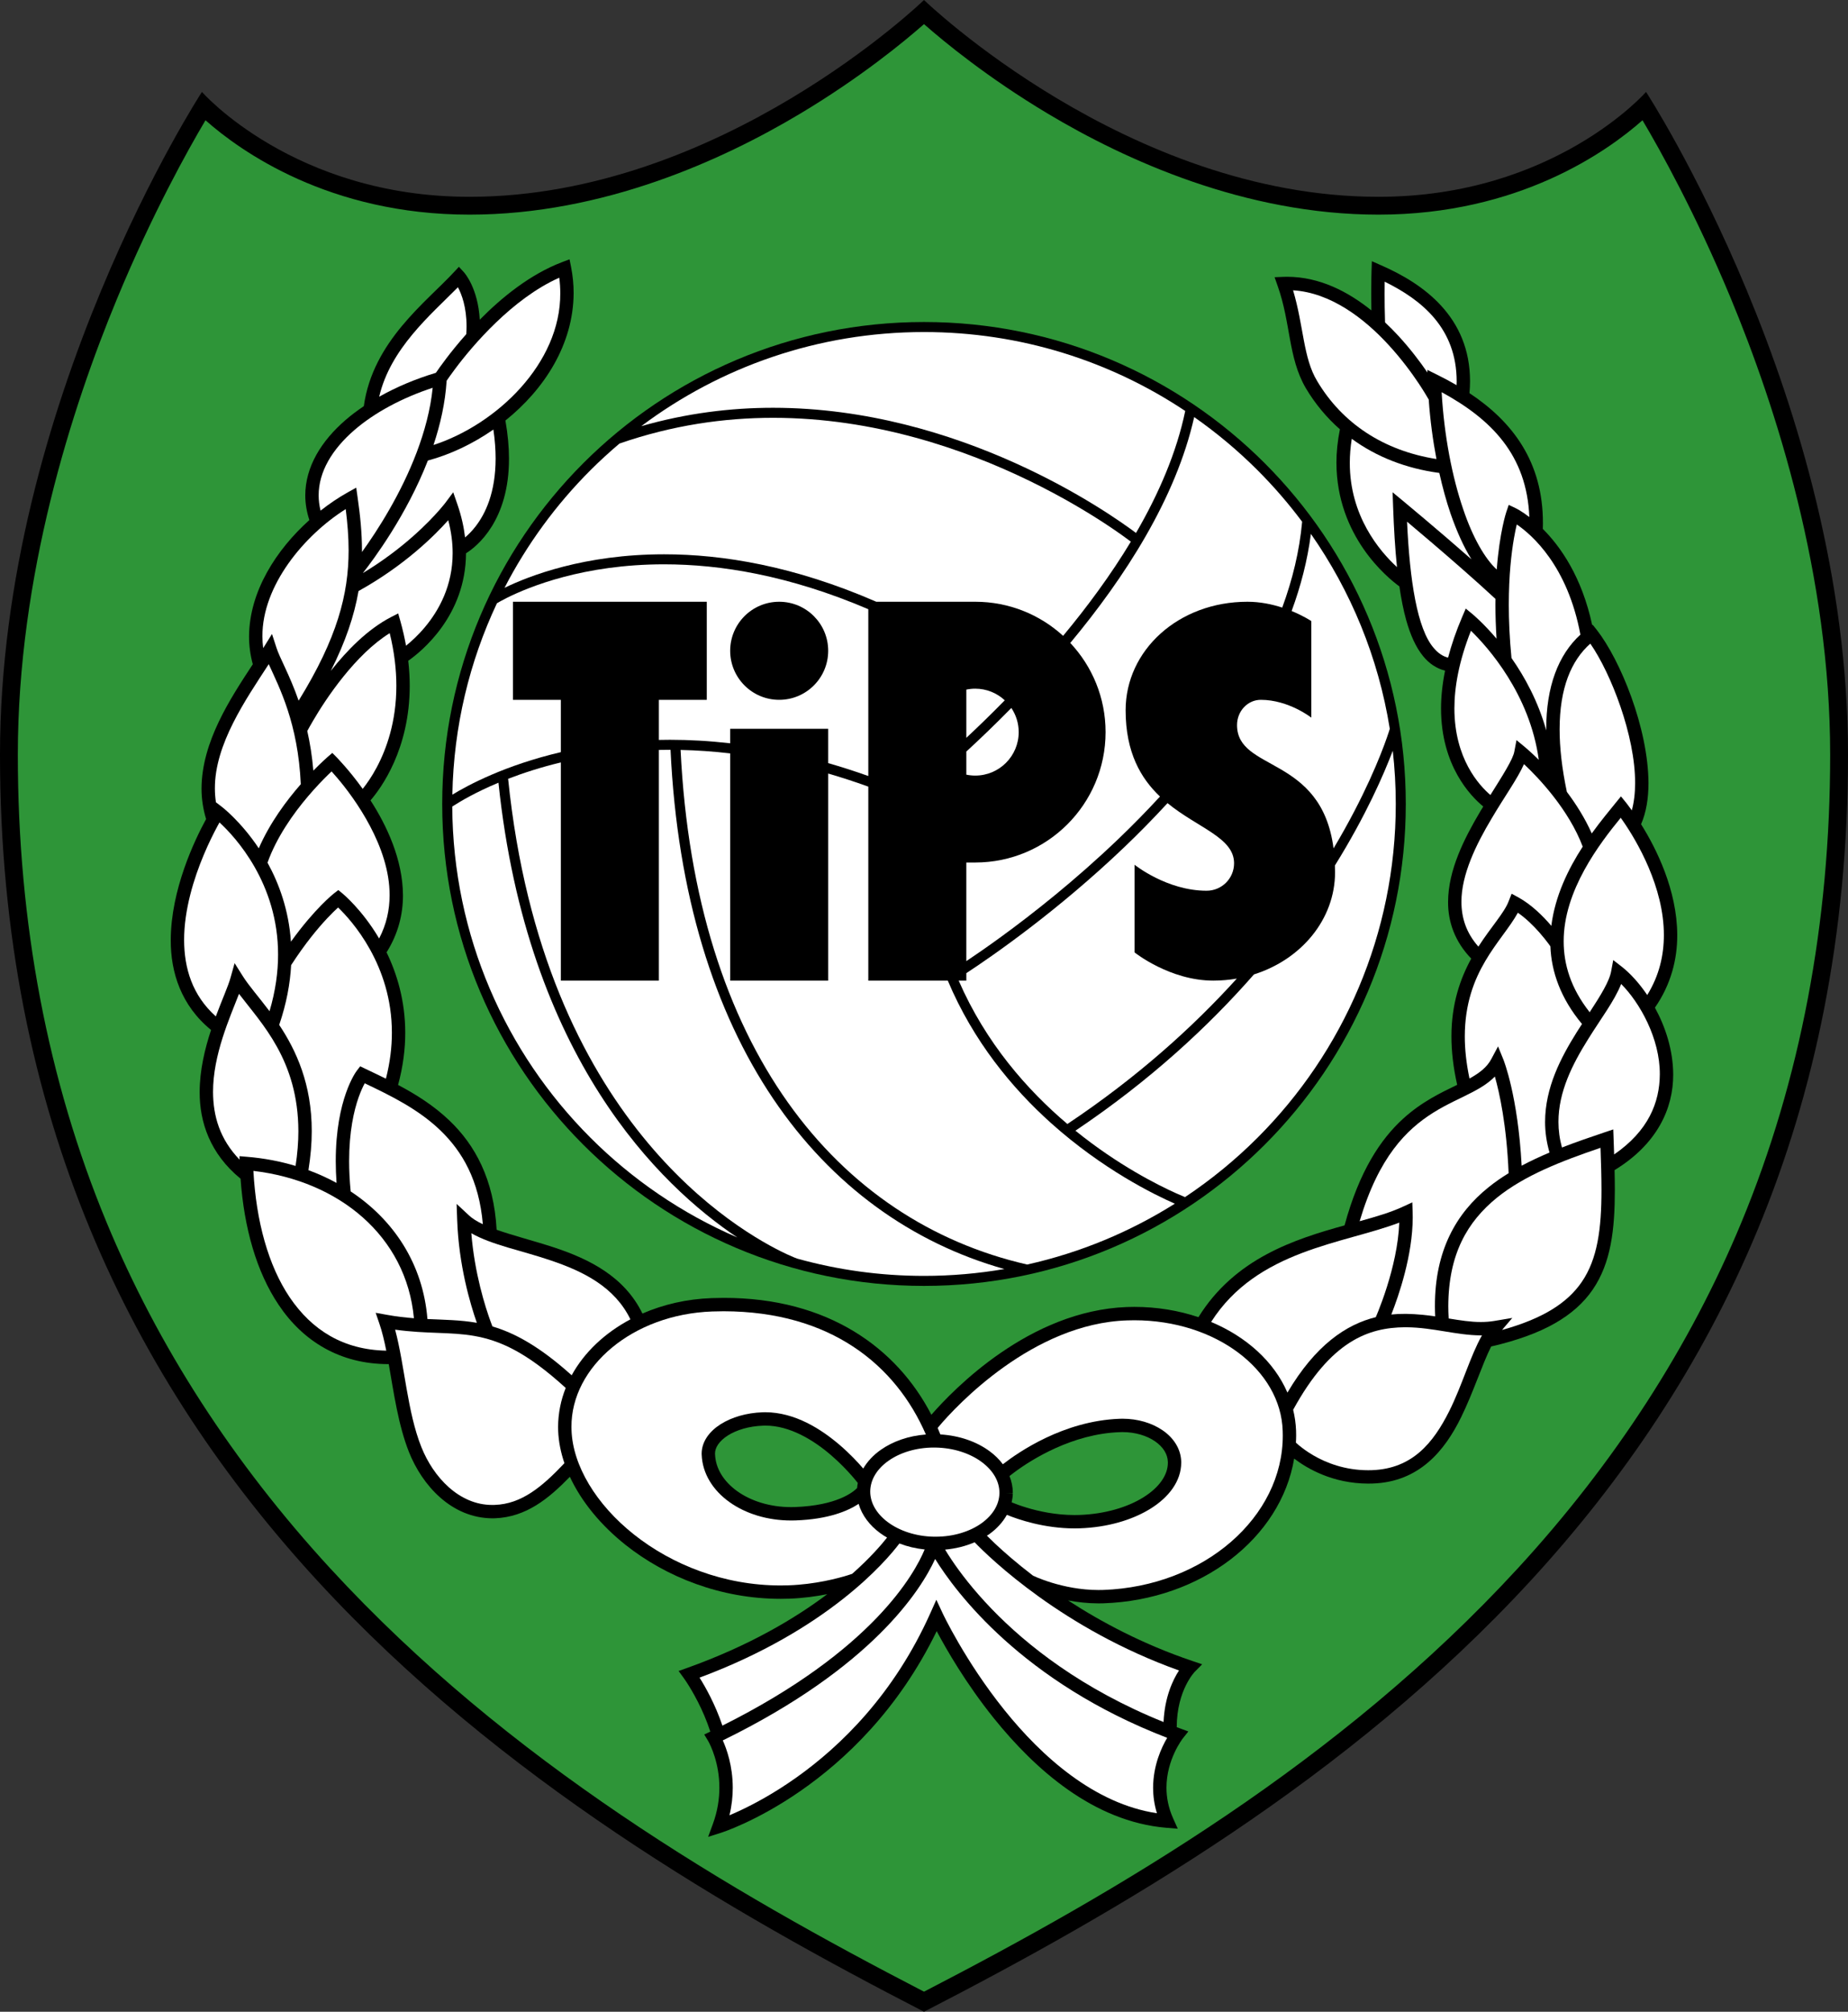 <?xml version="1.0" encoding="UTF-8"?>
<svg xmlns="http://www.w3.org/2000/svg" xmlns:xlink="http://www.w3.org/1999/xlink" width="526.02pt" height="572.45pt" viewBox="0 0 526.02 572.45" version="1.1">
<rect x="0" y="0" width="526.02" height="572.45" fill="#333333" stroke="none"/>
<defs>
<clipPath id="clip1">
  <path d="M 0 0 L 526.02 0 L 526.02 572.449 L 0 572.449 Z M 0 0 "/>
</clipPath>
</defs>
<g id="surface1">
<g clip-path="url(#clip1)" clip-rule="nonzero">
<path style=" stroke:none;fill-rule:nonzero;fill:rgb(0%,0%,0%);fill-opacity:1;" d="M 263.012 0 C 263.012 0 320.875 56.004 392.383 56.004 C 442.422 56.004 468.535 26.16 468.535 26.16 C 468.535 26.16 526.02 114.293 526.02 214.777 C 526.02 421.098 372.934 515.797 263.012 572.449 C 153.086 515.797 0 421.098 0 214.777 C 0 114.293 57.48 26.16 57.48 26.16 C 57.48 26.16 83.598 56.004 133.637 56.004 C 205.145 56.004 263.012 0 263.012 0 "/>
</g>
<path style=" stroke:none;fill-rule:nonzero;fill:rgb(17.999%,58.4%,21.999%);fill-opacity:1;" d="M 263.012 6.863 C 257.289 11.895 244.914 22.086 227.742 32.355 C 205.84 45.457 171.734 61.078 133.637 61.078 C 93.715 61.078 68.465 43.051 58.492 34.219 C 53.473 42.68 43.355 60.797 33.336 84.949 C 20.441 116.035 5.074 163.793 5.074 214.777 C 5.074 262.609 13.566 307.363 30.324 347.797 C 44.969 383.133 66.398 416.277 94.016 446.305 C 144.688 501.395 207.684 538.113 263.012 566.738 C 318.336 538.113 381.332 501.395 432.004 446.305 C 459.621 416.277 481.051 383.133 495.695 347.797 C 512.449 307.363 520.945 262.609 520.945 214.777 C 520.945 163.707 505.527 115.867 492.594 84.73 C 482.586 60.648 472.527 42.645 467.527 34.219 C 457.555 43.051 432.301 61.078 392.383 61.078 C 354.285 61.078 320.18 45.457 298.277 32.355 C 281.105 22.086 268.727 11.895 263.012 6.863 "/>
<path style=" stroke:none;fill-rule:nonzero;fill:rgb(0%,0%,0%);fill-opacity:1;" d="M 263.012 91.629 C 187.266 91.629 125.871 153.027 125.871 228.77 C 125.871 304.512 187.266 365.91 263.012 365.91 C 338.75 365.91 400.148 304.512 400.148 228.77 C 400.148 153.027 338.75 91.629 263.012 91.629 "/>
<path style=" stroke:none;fill-rule:nonzero;fill:rgb(100%,100%,100%);fill-opacity:1;" d="M 146.004 171.23 L 146.004 199.137 L 159.641 199.137 L 159.641 214.027 C 143.742 217.754 133.145 223.445 128.758 226.125 C 129.133 206.672 133.645 188.238 141.449 171.656 C 141.902 171.387 142.824 170.855 144.246 170.141 C 150.566 166.98 166.172 160.574 189.031 160.578 C 205.051 160.582 224.652 163.723 247.156 173.355 L 247.156 220.816 C 243.27 219.434 239.469 218.215 235.738 217.145 L 235.738 207.379 L 207.836 207.379 L 207.836 211.504 C 201.84 210.82 196.121 210.508 190.715 210.508 C 189.645 210.508 188.59 210.527 187.543 210.547 L 187.543 199.137 L 201.18 199.137 L 201.18 171.23 "/>
<path style=" stroke:none;fill-rule:nonzero;fill:rgb(100%,100%,100%);fill-opacity:1;" d="M 289.965 208.328 C 289.965 215.16 284.426 220.695 277.598 220.695 C 276.727 220.695 275.879 220.605 275.062 220.434 L 275.062 213.852 C 278.938 210.289 283.293 206.121 287.871 201.453 C 289.191 203.418 289.965 205.785 289.965 208.328 "/>
<path style=" stroke:none;fill-rule:nonzero;fill:rgb(100%,100%,100%);fill-opacity:1;" d="M 275.062 209.953 L 275.062 196.227 C 275.879 196.055 276.727 195.965 277.594 195.965 C 280.848 195.965 283.793 197.227 285.996 199.273 C 282.137 203.219 278.453 206.785 275.062 209.953 "/>
<path style=" stroke:none;fill-rule:nonzero;fill:rgb(100%,100%,100%);fill-opacity:1;" d="M 207.84 214.379 L 207.84 279.039 L 235.742 279.039 L 235.742 220.113 C 239.469 221.203 243.27 222.43 247.156 223.84 L 247.156 279.039 L 269.785 279.039 C 277.07 296.344 288.137 309.688 299.18 319.586 C 313.926 332.809 328.629 339.98 334.41 342.512 C 321.68 350.523 307.508 356.453 292.371 359.828 C 238.227 347.43 197.848 298.137 193.723 213.398 C 198.223 213.492 202.934 213.809 207.84 214.379 "/>
<path style=" stroke:none;fill-rule:nonzero;fill:rgb(100%,100%,100%);fill-opacity:1;" d="M 272.883 279.039 L 275.062 279.039 L 275.062 276.914 C 282.535 272.012 301.102 259.176 320.168 240.93 C 324.23 237.039 328.316 232.895 332.324 228.535 C 341.016 235.645 351.27 238.332 351.27 245.641 C 351.27 249.965 347.77 253.461 343.449 253.461 C 332.113 253.461 322.941 246.062 322.941 246.062 L 322.941 271.008 C 322.941 271.008 332.961 279.039 345.348 279.039 C 347.645 279.039 349.883 278.836 352.051 278.461 C 339.527 292.285 323.684 306.586 303.82 319.84 C 292.375 310.141 280.59 296.758 272.883 279.039 "/>
<path style=" stroke:none;fill-rule:nonzero;fill:rgb(100%,100%,100%);fill-opacity:1;" d="M 352.113 206.324 C 352.113 202.352 355.137 199.137 358.879 199.137 C 366.824 199.137 373.254 204.207 373.254 204.207 L 373.254 176.727 C 373.254 176.727 371.098 175.277 367.652 173.867 C 370.27 166.758 372.168 159.426 373.137 151.922 C 384.484 168.152 392.332 187 395.594 207.387 C 395.469 207.797 395.211 208.629 394.77 209.883 C 393 214.961 388.445 226.574 379.586 241.41 C 376.125 214.82 352.113 219.66 352.113 206.324 "/>
<path style=" stroke:none;fill-rule:nonzero;fill:rgb(100%,100%,100%);fill-opacity:1;" d="M 370.645 148.465 C 369.887 156.801 367.895 164.969 364.977 172.891 C 362.125 171.961 358.73 171.23 355.074 171.23 C 335.441 171.23 320.402 185.035 320.402 202.094 C 320.402 214.152 324.75 221.508 330.18 226.66 C 326.234 230.949 322.207 235.031 318.195 238.871 C 305.98 250.559 293.949 260.023 284.977 266.559 C 280.965 269.48 277.586 271.805 275.059 273.492 L 275.059 245.43 L 277.594 245.43 C 298.086 245.43 314.695 228.82 314.695 208.328 C 314.695 198.512 310.875 189.59 304.648 182.953 C 320.078 164.422 334.715 141.859 339.914 118.68 C 346.367 123.195 352.406 128.258 357.965 133.812 C 362.531 138.383 366.773 143.277 370.645 148.465 "/>
<path style=" stroke:none;fill-rule:nonzero;fill:rgb(100%,100%,100%);fill-opacity:1;" d="M 337.367 116.941 C 334.918 128.734 329.84 140.484 323.355 151.656 C 315.555 145.816 273.301 116.066 220.055 116.035 C 208.012 116.035 195.402 117.574 182.531 121.266 C 204.957 104.445 232.816 94.484 263.012 94.484 C 290.516 94.484 316.082 102.758 337.367 116.941 "/>
<path style=" stroke:none;fill-rule:nonzero;fill:rgb(100%,100%,100%);fill-opacity:1;" d="M 168.055 133.812 C 170.703 131.164 173.469 128.637 176.328 126.215 C 191.359 120.996 206.074 118.891 220.055 118.891 C 248.945 118.891 274.68 127.887 293.176 136.898 C 302.426 141.402 309.867 145.91 314.984 149.285 C 318.355 151.508 320.676 153.211 321.891 154.129 C 316.16 163.629 309.473 172.672 302.605 180.934 C 296.012 174.906 287.234 171.23 277.598 171.23 L 249.426 171.23 C 226.098 161.066 205.699 157.723 189.031 157.727 C 166.336 157.727 150.574 163.879 143.602 167.277 C 150.004 154.871 158.277 143.594 168.055 133.812 "/>
<path style=" stroke:none;fill-rule:nonzero;fill:rgb(100%,100%,100%);fill-opacity:1;" d="M 128.73 229.516 C 128.852 229.438 128.988 229.348 129.148 229.246 C 130.988 228.059 135.316 225.465 141.883 222.719 C 150.074 301.047 187.844 337.371 209.883 352.129 C 194.16 345.348 179.988 335.66 168.055 323.723 C 143.914 299.582 128.938 266.309 128.73 229.516 "/>
<path style=" stroke:none;fill-rule:nonzero;fill:rgb(100%,100%,100%);fill-opacity:1;" d="M 226.895 358.137 C 226.672 358.059 225.652 357.672 223.934 356.875 C 210.277 350.48 154.574 318.996 144.633 221.613 C 148.879 219.973 153.891 218.332 159.641 216.953 L 159.641 279.039 L 187.543 279.039 L 187.543 213.395 C 188.59 213.371 189.645 213.359 190.715 213.359 C 190.762 213.359 190.812 213.363 190.863 213.363 C 194.73 295.973 233.234 346.27 285.883 361.109 C 278.449 362.383 270.809 363.059 263.012 363.059 C 250.496 363.059 238.387 361.34 226.895 358.137 "/>
<path style=" stroke:none;fill-rule:nonzero;fill:rgb(100%,100%,100%);fill-opacity:1;" d="M 357.965 323.723 C 351.668 330.02 344.746 335.688 337.309 340.641 C 336.781 340.426 335.957 340.082 334.852 339.586 C 329.52 337.195 318.18 331.508 306.113 321.742 C 327.344 307.484 343.988 292.047 356.93 277.273 C 370.387 273.035 380.016 261.617 380.016 248.176 C 380.016 247.52 379.988 246.906 379.969 246.281 C 388.871 231.965 393.945 220.215 396.441 213.629 C 397 218.598 397.297 223.648 397.297 228.77 C 397.297 265.855 382.27 299.422 357.965 323.723 "/>
<path style=" stroke:none;fill-rule:nonzero;fill:rgb(0%,0%,0%);fill-opacity:1;" d="M 221.789 199.137 C 229.496 199.137 235.738 192.887 235.738 185.184 C 235.738 177.477 229.496 171.23 221.789 171.23 C 214.082 171.23 207.84 177.477 207.84 185.184 C 207.84 192.887 214.082 199.137 221.789 199.137 "/>
<path style=" stroke:none;fill-rule:nonzero;fill:rgb(0%,0%,0%);fill-opacity:1;" d="M 325.457 426.074 C 320.938 428.898 314.477 430.836 307.25 431.086 C 306.781 431.098 306.316 431.109 305.863 431.109 C 300.52 431.109 295.645 430.047 292.129 428.973 C 290.371 428.438 288.949 427.906 287.98 427.508 C 287.973 427.504 287.965 427.504 287.957 427.496 C 288.141 426.68 288.273 425.844 288.285 424.98 L 286.387 424.945 L 288.285 424.91 L 288.285 424.758 C 288.285 423.094 287.941 421.504 287.344 420.008 C 287.723 419.711 288.188 419.348 288.758 418.93 C 293.648 415.289 305.285 407.969 318.801 407.523 C 319.031 407.512 319.258 407.504 319.5 407.504 C 323.176 407.504 326.477 408.543 328.777 410.137 C 331.094 411.742 332.348 413.777 332.418 415.93 C 332.422 416.008 332.426 416.113 332.426 416.199 C 332.441 419.668 330.012 423.234 325.457 426.074 M 243.969 423.434 C 242.836 424.578 238.273 428.395 226.266 428.836 C 225.902 428.848 225.531 428.852 225.168 428.852 C 219.141 428.855 213.707 427.098 209.836 424.316 C 205.949 421.52 203.668 417.824 203.531 413.766 C 203.523 413.695 203.523 413.648 203.523 413.629 C 203.508 411.949 204.684 410.062 207.16 408.48 C 209.605 406.918 213.188 405.809 217.207 405.676 C 217.43 405.664 217.637 405.66 217.832 405.66 C 224.777 405.633 231.562 409.77 236.559 414.078 C 239.055 416.223 241.102 418.383 242.512 419.992 C 243.25 420.836 243.801 421.512 244.164 421.977 C 244.07 422.453 244.008 422.941 243.969 423.434 M 477.418 266.094 C 477.371 253.188 471.402 241.375 467.121 234.539 C 468.617 231.09 469.223 227.098 469.227 222.848 C 469.16 207.188 461.23 187.84 454.508 179.238 L 453.359 177.793 L 453.211 177.906 C 450.27 164.133 444.164 155.512 439.152 150.504 C 439.168 149.98 439.184 149.453 439.184 148.941 C 439.227 131.332 430.445 119.941 418.277 111.875 C 418.371 110.73 418.434 109.605 418.434 108.516 C 418.445 90.102 405.074 80.691 393.062 75.461 L 390.488 74.324 L 390.395 77.137 C 390.395 77.156 390.309 79.695 390.309 83.598 C 390.309 85.012 390.324 86.613 390.355 88.328 C 383.711 82.98 375.625 78.785 366.418 78.758 C 366.074 78.762 365.727 78.766 365.379 78.777 L 362.801 78.879 L 363.656 81.312 C 367.441 91.879 366.617 101.73 371.672 110.414 C 374.328 114.891 377.605 118.82 381.398 122.16 C 380.727 125.504 380.402 128.68 380.406 131.676 C 380.461 152.633 394.922 164.375 398.324 166.863 C 398.84 170.379 399.473 173.629 400.281 176.516 C 401.465 180.691 402.988 184.172 405.125 186.77 C 406.766 188.781 408.883 190.227 411.328 190.836 C 410.547 194.719 410.18 198.309 410.18 201.586 C 410.18 217.934 418.656 226.598 422.199 229.492 C 421.914 229.961 421.633 230.43 421.344 230.902 C 416.773 238.609 412.211 247.594 412.184 256.645 C 412.156 262.266 414.074 267.914 418.781 272.777 C 415.676 278.449 413.133 285.59 413.141 294.914 C 413.141 299.055 413.637 303.633 414.777 308.691 C 410.266 310.891 404.734 313.453 399.359 318.355 C 392.969 324.176 386.902 333.281 382.719 348.684 C 368.496 352.633 351.535 358.043 341.129 374.805 C 335.504 372.918 329.324 371.875 322.863 371.879 C 322.16 371.879 321.441 371.887 320.719 371.918 C 292.992 372.996 271.473 395.297 265.109 402.578 C 255.289 383.574 235.684 369.27 205.977 369.316 C 204.867 369.316 203.746 369.34 202.613 369.379 C 195.504 369.625 188.797 371.191 182.867 373.773 C 177.703 363.16 167.586 358.258 157.887 355.02 C 151.961 353.078 146.074 351.602 141.359 349.934 C 140.586 335.535 135.152 325.758 127.98 318.902 C 123.484 314.59 118.355 311.395 113.312 308.723 C 114.734 303.453 115.352 298.484 115.352 293.875 C 115.336 284.781 113.004 277.109 110.031 270.992 C 113.348 265.719 114.707 260.156 114.703 254.762 C 114.641 244.547 110.082 234.918 105.461 227.75 C 108.453 224.289 116.617 213.203 116.625 195.141 C 116.625 192.879 116.488 190.504 116.203 188.027 C 119.941 185.395 132.555 175.254 132.648 157.438 C 135.875 155.418 144.918 148.059 144.879 130.469 C 144.879 127.223 144.555 123.621 143.863 119.664 C 154.914 110.801 163.203 98.043 163.281 83.414 C 163.281 80.98 163.047 78.5 162.551 75.992 L 162.113 73.789 L 160.016 74.582 C 150.879 78.066 142.777 84.668 136.559 90.98 C 136.066 81.996 132.238 77.656 132.02 77.434 L 130.629 75.922 L 129.227 77.422 C 121.41 85.895 106.109 97.098 103.559 115.574 C 101.727 116.809 99.992 118.109 98.395 119.484 C 91.492 125.441 86.902 132.801 86.895 140.98 C 86.895 143.281 87.289 145.633 88.059 147.984 C 78.734 156.352 70.965 168.199 70.891 181.113 C 70.891 183.723 71.238 186.367 71.957 189.016 C 65.57 198.754 57.422 211.055 57.363 224.379 C 57.363 227.246 57.781 230.156 58.668 233.066 C 55.414 239.035 48.641 253.121 48.602 267.496 C 48.57 276.652 51.52 286.102 60.078 293.078 C 58.32 298.406 56.84 304.508 56.832 310.73 C 56.801 319.285 59.758 328.266 68.473 335.406 C 69.477 349.387 72.992 361.906 79.328 371.316 C 86.25 381.656 96.797 388.164 110.527 388.164 L 110.656 388.164 C 112.078 396.246 113.34 405.414 116.406 413.176 C 120.156 422.594 128.434 431.98 140.172 432.043 C 140.43 432.039 140.664 432.035 140.898 432.027 C 149.711 431.699 156.121 426.504 162.211 420.227 C 165.492 427.297 171.023 434.016 178.109 439.645 C 189.535 448.699 205.09 454.945 222.191 454.953 C 223.004 454.949 223.816 454.938 224.637 454.91 C 228.684 454.766 232.402 454.234 235.473 453.629 C 226.281 460.547 213.254 468.305 195.559 474.629 L 193.164 475.484 L 194.66 477.543 C 194.664 477.543 194.965 477.957 195.5 478.781 C 196.98 481.059 200.105 486.312 202.184 492.73 L 200.457 493.559 L 201.547 495.355 C 201.547 495.355 201.57 495.398 201.652 495.547 C 202.23 496.594 204.773 501.676 204.766 508.695 C 204.766 511.805 204.277 515.301 202.906 519.043 L 201.57 522.676 L 205.262 521.512 C 205.488 521.434 244.785 509.039 266.625 464.145 C 269.297 469.195 274.883 478.969 282.93 488.977 C 294.504 503.336 311.207 518.371 332.031 520.102 L 335.238 520.363 L 333.926 517.43 C 332.539 514.332 332.031 511.398 332.027 508.699 C 332.027 504.664 333.184 501.141 334.355 498.637 C 334.938 497.387 335.52 496.395 335.953 495.723 C 336.168 495.387 336.344 495.133 336.461 494.969 C 336.582 494.801 336.625 494.746 336.625 494.746 L 338.25 492.691 L 335.793 491.781 C 335.504 491.68 335.23 491.562 334.945 491.457 C 334.965 486.109 336.277 482.156 337.57 479.539 C 338.227 478.223 338.871 477.246 339.34 476.609 C 339.574 476.297 339.766 476.066 339.891 475.918 C 340.016 475.773 340.051 475.746 340.051 475.742 L 342.184 473.578 L 339.305 472.605 C 325.266 467.855 313.406 461.516 304.023 455.41 C 306.648 455.902 309.57 456.246 312.688 456.25 C 313.176 456.25 313.664 456.238 314.141 456.227 C 341.887 455.266 364.586 437.695 368.371 415.043 C 372.086 417.879 379.328 422.141 389.453 422.164 C 389.859 422.16 390.273 422.152 390.699 422.141 C 403.996 421.707 411.277 412.73 415.902 403.266 C 419.418 396.094 421.836 388.359 424.445 383.148 C 439.23 379.738 448.191 374.473 453.348 366.977 C 458.582 359.324 459.645 349.848 459.652 338.562 C 459.652 336.754 459.617 334.871 459.574 332.961 C 471.738 325.539 476.309 315.375 476.262 305.719 C 476.227 298.809 474.062 292.219 471.062 286.73 C 475.676 280.07 477.426 272.918 477.418 266.094 "/>
<path style=" stroke:none;fill-rule:nonzero;fill:rgb(100%,100%,100%);fill-opacity:1;" d="M 468.871 283.137 C 466.598 279.77 464.066 277.004 461.664 275.109 L 459.195 273.191 L 458.625 276.266 C 458.129 279.227 455.578 283.289 452.488 288.031 C 447.074 281.164 445.102 274.402 445.09 267.91 C 445.031 253.41 455.348 240.016 461.328 232.703 C 461.543 233.004 461.781 233.34 462.035 233.711 C 465.918 239.316 473.641 252.441 473.609 266.094 C 473.605 271.797 472.309 277.582 468.871 283.137 "/>
<path style=" stroke:none;fill-rule:nonzero;fill:rgb(100%,100%,100%);fill-opacity:1;" d="M 465.422 222.848 C 465.422 225.68 465.113 228.293 464.484 230.59 C 463.508 229.227 462.883 228.453 462.867 228.422 L 461.391 226.613 L 459.918 228.422 C 458.199 230.559 455.695 233.531 453.082 237.156 C 451.133 232.781 448.59 228.781 445.996 225.336 C 444.59 218.648 443.93 212.719 443.934 207.52 C 443.949 195.84 447.188 188.008 452.672 183.145 C 458.531 191.559 465.48 209.395 465.422 222.848 "/>
<path style=" stroke:none;fill-rule:nonzero;fill:rgb(100%,100%,100%);fill-opacity:1;" d="M 430.234 187.242 C 429.684 181.613 429.469 176.547 429.469 172.062 C 429.469 163.723 430.207 157.395 430.938 153.172 C 431.219 151.547 431.5 150.23 431.738 149.234 C 436.074 152.207 446.211 161.004 449.848 180.586 C 443.559 186.336 440.105 195.371 440.121 207.52 C 440.121 207.629 440.129 207.742 440.129 207.852 C 437.82 199.566 433.996 192.605 430.234 187.242 "/>
<path style=" stroke:none;fill-rule:nonzero;fill:rgb(100%,100%,100%);fill-opacity:1;" d="M 435.312 147.125 C 433.039 145.383 431.477 144.617 431.379 144.586 L 429.449 143.668 L 428.762 145.691 C 428.715 145.828 426.848 151.438 426.035 162.062 C 422.707 159.023 419.191 152.941 416.5 144.93 C 413.34 135.699 411.066 123.992 410.352 111.598 C 424.508 119.309 434.609 129.48 435.312 147.125 "/>
<path style=" stroke:none;fill-rule:nonzero;fill:rgb(100%,100%,100%);fill-opacity:1;" d="M 394.117 83.598 C 394.113 82.277 394.125 81.113 394.141 80.16 C 404.805 85.391 414.617 93.473 414.629 108.516 C 414.629 108.867 414.605 109.234 414.598 109.594 C 412.828 108.566 411.012 107.59 409.148 106.672 L 406.281 105.242 L 406.309 106 C 404.277 103.035 401.5 99.336 398.082 95.609 C 396.887 94.312 395.598 93.012 394.246 91.734 C 394.148 88.715 394.113 85.906 394.117 83.598 "/>
<path style=" stroke:none;fill-rule:nonzero;fill:rgb(100%,100%,100%);fill-opacity:1;" d="M 374.945 108.473 C 370.91 101.836 371.145 92.969 368.066 82.609 C 378.777 83.273 388.336 90.609 395.281 98.188 C 398.926 102.152 401.84 106.137 403.832 109.121 C 405.32 111.359 406.281 113.008 406.676 113.695 C 407.086 119.574 407.852 125.258 408.875 130.621 C 393.828 128.242 382.098 120.477 374.945 108.473 "/>
<path style=" stroke:none;fill-rule:nonzero;fill:rgb(100%,100%,100%);fill-opacity:1;" d="M 384.211 131.676 C 384.211 129.516 384.395 127.246 384.77 124.863 C 391.742 129.977 400.184 133.305 409.691 134.578 C 410.613 138.703 411.684 142.605 412.898 146.164 C 414.656 151.215 416.629 155.621 418.848 159.164 C 409.113 150.609 399.672 142.797 399.66 142.785 L 396.398 140.086 L 396.543 144.316 C 396.758 150.383 397.098 156.113 397.641 161.371 C 392.668 156.812 384.184 146.805 384.211 131.676 "/>
<path style=" stroke:none;fill-rule:nonzero;fill:rgb(100%,100%,100%);fill-opacity:1;" d="M 408.059 184.344 C 403.414 178.918 401.27 165.254 400.508 148.449 C 402.277 149.934 404.648 151.934 407.34 154.234 C 412.941 159.016 419.906 165.074 425.68 170.426 C 425.672 170.973 425.66 171.504 425.66 172.062 C 425.66 175.035 425.766 178.281 425.98 181.738 C 422.191 177.277 419.227 174.836 419.176 174.781 L 417.215 173.172 L 416.219 175.5 C 414.445 179.637 413.137 183.5 412.184 187.133 C 410.625 186.738 409.324 185.844 408.059 184.344 "/>
<path style=" stroke:none;fill-rule:nonzero;fill:rgb(100%,100%,100%);fill-opacity:1;" d="M 413.984 201.586 C 413.984 195.523 415.254 188.211 418.691 179.484 C 423.465 184.109 435.461 197.492 438.004 216.215 C 435.727 213.969 434.172 212.688 434.141 212.648 L 431.66 210.605 L 431.062 213.762 C 430.727 215.977 427.73 220.629 424.23 226.223 C 421.047 223.492 413.992 215.906 413.984 201.586 "/>
<path style=" stroke:none;fill-rule:nonzero;fill:rgb(100%,100%,100%);fill-opacity:1;" d="M 415.984 256.645 C 415.961 248.926 420.117 240.355 424.613 232.852 C 428.195 226.766 431.934 221.613 433.789 217.438 C 433.844 217.488 433.898 217.539 433.957 217.594 C 438.035 221.422 446.559 230.43 450.508 240.914 C 446.438 247.191 442.629 254.922 441.574 263.449 C 439.297 260.777 435.98 257.43 432.16 255.332 L 430.27 254.316 L 429.484 256.312 C 428.273 259.664 424.453 263.691 420.812 269.367 C 417.301 265.383 416.008 261.156 415.984 256.645 "/>
<path style=" stroke:none;fill-rule:nonzero;fill:rgb(100%,100%,100%);fill-opacity:1;" d="M 432.047 259.723 C 434.355 261.312 436.555 263.484 438.234 265.406 C 439.281 266.598 440.133 267.684 440.723 268.473 C 440.977 268.809 441.164 269.074 441.309 269.281 C 441.586 276.484 444.195 284.062 450.305 291.383 C 449.805 292.148 449.305 292.93 448.801 293.723 C 444.281 300.953 439.809 309.469 439.797 319.246 C 439.793 322.062 440.199 324.977 441.055 327.961 C 438.328 329.109 435.672 330.344 433.125 331.703 C 432.07 311.844 428.008 301.703 427.941 301.527 L 426.41 297.758 L 424.496 301.344 C 423.25 303.691 421.16 305.305 418.281 306.898 C 417.348 302.473 416.945 298.5 416.945 294.914 C 416.965 276.277 427.504 267.969 432.047 259.723 "/>
<path style=" stroke:none;fill-rule:nonzero;fill:rgb(100%,100%,100%);fill-opacity:1;" d="M 407.906 316.648 C 411.887 314.145 415.809 312.516 419.301 310.676 C 421.59 309.465 423.746 308.133 425.504 306.332 C 426.801 310.895 428.848 320.086 429.418 333.828 C 427.414 335.062 425.496 336.391 423.691 337.848 C 414.539 345.188 408.398 355.852 408.441 371.711 C 408.441 372.645 408.469 373.605 408.512 374.578 C 405.988 374.215 403.332 373.918 400.473 373.871 C 400.277 373.867 400.074 373.867 399.895 373.867 C 398.621 373.855 397.332 373.914 396.031 374.047 C 398.156 368.641 402.098 357.219 402.121 346.441 C 402.121 345.957 402.109 345.477 402.098 345 L 402.004 342.137 L 399.398 343.336 C 395.977 344.949 391.715 346.199 387.012 347.5 C 392.469 329.105 400.41 321.387 407.906 316.648 "/>
<path style=" stroke:none;fill-rule:nonzero;fill:rgb(100%,100%,100%);fill-opacity:1;" d="M 398.289 347.902 C 398.066 354.23 396.434 360.945 394.781 366.168 C 393.895 368.98 393.004 371.367 392.336 373.047 C 392.043 373.781 391.801 374.367 391.613 374.801 C 383.16 376.871 374.422 382.777 366.457 396.273 C 362.668 387.484 354.801 380.391 344.738 376.164 C 357.84 355.605 382.383 353.969 398.289 347.902 "/>
<path style=" stroke:none;fill-rule:nonzero;fill:rgb(100%,100%,100%);fill-opacity:1;" d="M 284.48 424.758 C 284.484 424.789 284.48 424.852 284.48 424.938 C 284.414 428.16 282.578 431.164 279.328 433.484 C 276.074 435.789 271.461 437.277 266.336 437.273 C 266.188 437.273 266.023 437.273 265.84 437.273 C 260.68 437.188 256.031 435.586 252.777 433.184 C 249.512 430.766 247.703 427.668 247.703 424.426 L 247.703 424.336 C 247.762 421.035 249.598 418.02 252.863 415.695 C 256.102 413.391 260.703 411.902 265.82 411.902 L 265.848 411.902 C 266.012 411.902 266.152 411.902 266.277 411.906 C 271.508 411.992 276.152 413.594 279.406 415.996 C 282.676 418.414 284.484 421.512 284.48 424.758 "/>
<path style=" stroke:none;fill-rule:nonzero;fill:rgb(100%,100%,100%);fill-opacity:1;" d="M 179.441 375.422 C 172.141 379.301 166.297 384.812 162.723 391.34 C 153.742 383.273 146.66 379.352 140.168 377.445 C 140.031 377.09 139.863 376.66 139.676 376.141 C 138.113 371.879 135.086 362.352 134.16 350.922 C 140.074 354.285 148.473 355.832 156.676 358.629 C 166.133 361.801 174.973 366.234 179.441 375.422 "/>
<path style=" stroke:none;fill-rule:nonzero;fill:rgb(100%,100%,100%);fill-opacity:1;" d="M 137.438 348.355 C 135.754 347.562 134.352 346.695 133.332 345.703 L 129.973 342.574 L 130.133 347.16 C 130.586 360.027 133.824 370.98 135.73 376.41 C 135.707 376.406 135.68 376.398 135.652 376.395 C 130.93 375.586 126.488 375.559 121.664 375.336 C 120.402 359.613 112.02 347.078 99.816 339.027 C 99.516 335.918 99.375 333.051 99.375 330.434 C 99.375 321.98 100.742 316.043 102.074 312.254 C 102.715 310.445 103.344 309.125 103.816 308.254 C 111.09 311.723 119.039 315.578 125.348 321.648 C 131.605 327.688 136.363 335.824 137.438 348.355 "/>
<path style=" stroke:none;fill-rule:nonzero;fill:rgb(100%,100%,100%);fill-opacity:1;" d="M 109.848 306.945 C 107.812 305.941 105.816 305 103.914 304.09 L 102.523 303.422 L 101.586 304.645 C 101.359 304.926 95.559 312.695 95.57 330.434 C 95.57 332.367 95.648 334.434 95.797 336.605 C 93.254 335.215 90.582 334 87.793 332.973 C 88.426 329.031 88.738 325.344 88.738 321.914 C 88.758 308.512 84.309 298.91 79.473 291.637 C 81.535 285.586 82.586 279.906 82.867 274.637 C 86.828 268.508 90.469 264.145 93.121 261.32 C 94.426 259.93 95.488 258.91 96.234 258.234 C 100.039 261.871 111.57 274.578 111.547 293.875 C 111.547 297.93 111.039 302.289 109.848 306.945 "/>
<path style=" stroke:none;fill-rule:nonzero;fill:rgb(100%,100%,100%);fill-opacity:1;" d="M 107.914 267.047 C 103.043 258.789 97.562 254.309 97.473 254.227 L 96.297 253.27 L 95.102 254.191 C 94.977 254.289 89.648 258.445 82.812 267.961 C 82.188 258.945 79.422 251.414 76.145 245.477 C 78.707 238.281 83.469 231.531 87.684 226.586 C 89.863 224.02 91.891 221.934 93.359 220.492 C 93.742 220.121 94.086 219.793 94.383 219.512 C 94.801 219.977 95.312 220.555 95.898 221.242 C 100.961 227.152 110.961 240.969 110.898 254.762 C 110.895 258.887 110.02 263.008 107.914 267.047 "/>
<path style=" stroke:none;fill-rule:nonzero;fill:rgb(100%,100%,100%);fill-opacity:1;" d="M 107.211 218.398 C 105.812 221.016 104.418 222.988 103.383 224.293 C 103.328 224.359 103.285 224.406 103.234 224.473 C 99.301 218.977 95.863 215.57 95.836 215.496 L 94.586 214.246 L 93.246 215.402 C 93.215 215.441 91.578 216.848 89.191 219.285 C 88.844 215.137 88.23 211.395 87.465 208.008 C 87.785 207.406 88.352 206.379 89.152 205.023 C 92.762 198.824 101.184 186.188 110.93 180.168 C 112.273 185.641 112.82 190.629 112.82 195.141 C 112.82 205.383 110.004 213.168 107.211 218.398 "/>
<path style=" stroke:none;fill-rule:nonzero;fill:rgb(100%,100%,100%);fill-opacity:1;" d="M 121 178.398 C 119.027 180.77 117.047 182.555 115.574 183.738 C 115.172 181.5 114.648 179.184 113.977 176.789 L 113.344 174.551 L 111.273 175.613 C 104.617 179.07 98.746 185.082 94.152 190.91 C 98.395 182.52 100.836 175.152 102.051 168.184 C 115.188 160.898 123.758 152.336 127.59 148.023 C 128.469 151.383 128.844 154.496 128.844 157.383 C 128.844 166.664 124.949 173.652 121 178.398 "/>
<path style=" stroke:none;fill-rule:nonzero;fill:rgb(100%,100%,100%);fill-opacity:1;" d="M 141.074 130.469 C 141.062 140.207 138.164 146.191 135.352 149.816 C 134.305 151.164 133.266 152.18 132.379 152.918 C 132.027 149.938 131.328 146.789 130.18 143.477 L 129.004 140.078 L 126.855 142.965 C 126.855 142.969 126.316 143.691 125.164 145.016 C 122.062 148.582 114.68 156.203 103.281 163.078 C 106.32 159.199 115.703 146.652 121.789 131.051 C 128.102 129.355 134.555 126.324 140.438 122.227 C 140.879 125.234 141.074 127.973 141.074 130.469 "/>
<path style=" stroke:none;fill-rule:nonzero;fill:rgb(100%,100%,100%);fill-opacity:1;" d="M 159.191 79.023 C 159.383 80.504 159.477 81.965 159.477 83.414 C 159.598 103.484 141.25 120.812 123.391 126.625 C 125.344 120.773 126.742 114.594 127.129 108.344 C 127.512 107.777 128.316 106.609 129.523 105.004 C 134.434 98.414 145.848 84.938 159.191 79.023 "/>
<path style=" stroke:none;fill-rule:nonzero;fill:rgb(100%,100%,100%);fill-opacity:1;" d="M 130.344 81.742 C 131.395 83.695 132.801 87.336 132.805 92.926 C 132.805 93.609 132.766 94.348 132.719 95.086 C 128.164 100.207 125.109 104.57 124.07 106.09 C 118.328 107.812 112.852 110.109 107.93 112.887 C 111.152 99.168 122.5 89.668 130.344 81.742 "/>
<path style=" stroke:none;fill-rule:nonzero;fill:rgb(100%,100%,100%);fill-opacity:1;" d="M 90.703 140.98 C 90.691 134.309 94.48 127.902 100.883 122.367 C 106.68 117.359 114.551 113.172 123.16 110.344 C 121.902 122.875 116.344 135.371 110.879 144.898 C 108.004 149.926 105.164 154.121 103.027 157.086 C 103.031 156.941 103.035 156.797 103.035 156.652 C 103.035 151.637 102.531 146.676 101.785 141.504 L 101.395 138.77 L 98.98 140.109 C 96.418 141.543 93.801 143.293 91.246 145.305 C 90.891 143.84 90.703 142.398 90.703 140.98 "/>
<path style=" stroke:none;fill-rule:nonzero;fill:rgb(100%,100%,100%);fill-opacity:1;" d="M 74.695 181.113 C 74.598 166.574 86.676 152.25 98.406 144.867 C 98.914 148.906 99.23 152.785 99.23 156.652 C 99.215 169.066 96.016 181.531 85.004 199.379 C 82.445 192.035 79.582 187.16 78.684 184.297 L 77.418 180.402 L 75.258 183.879 C 75.148 184.055 75.027 184.242 74.914 184.422 C 74.777 183.316 74.695 182.211 74.695 181.113 "/>
<path style=" stroke:none;fill-rule:nonzero;fill:rgb(100%,100%,100%);fill-opacity:1;" d="M 76.496 188.988 C 79.477 195.566 84.84 205.77 85.617 223.148 C 81.562 227.781 76.789 234.172 73.66 241.391 C 68.555 233.723 63.23 229.652 63.141 229.578 L 61.484 228.312 L 61.469 228.336 C 61.27 227.016 61.168 225.695 61.168 224.379 C 61.105 211.816 69.898 199.117 76.496 188.988 "/>
<path style=" stroke:none;fill-rule:nonzero;fill:rgb(100%,100%,100%);fill-opacity:1;" d="M 52.406 267.496 C 52.398 258.848 55.184 249.941 58 243.242 C 59.406 239.891 60.816 237.09 61.867 235.137 C 62.09 234.727 62.293 234.355 62.477 234.027 C 67.012 238.203 79.176 251.367 79.152 271.66 C 79.152 276.582 78.43 281.953 76.719 287.746 C 73.68 283.703 70.797 280.469 69.066 277.691 L 66.781 274.07 L 65.625 278.191 C 64.988 280.535 63.219 284.426 61.43 289.227 C 54.707 283.176 52.434 275.516 52.406 267.496 "/>
<path style=" stroke:none;fill-rule:nonzero;fill:rgb(100%,100%,100%);fill-opacity:1;" d="M 60.641 310.73 C 60.625 300.152 65.402 289.609 68.031 282.805 C 74.43 291.246 84.898 301.668 84.93 321.914 C 84.93 324.957 84.672 328.242 84.133 331.766 C 79.719 330.441 75.078 329.559 70.289 329.172 L 68.16 328.996 L 68.191 329.98 C 62.523 324.117 60.668 317.504 60.641 310.73 "/>
<path style=" stroke:none;fill-rule:nonzero;fill:rgb(100%,100%,100%);fill-opacity:1;" d="M 82.48 369.188 C 76.371 360.141 72.902 347.496 72.129 333.18 C 96.434 336.031 115.66 351.699 117.82 375.105 C 115.402 374.914 112.863 374.633 110.109 374.133 L 106.934 373.562 L 107.977 376.617 C 108.766 378.902 109.387 381.52 109.949 384.336 C 97.73 384.098 88.809 378.516 82.48 369.188 "/>
<path style=" stroke:none;fill-rule:nonzero;fill:rgb(100%,100%,100%);fill-opacity:1;" d="M 140.789 428.227 C 140.586 428.23 140.371 428.238 140.172 428.238 C 130.73 428.297 123.355 420.352 119.938 411.766 C 115.945 401.82 115.195 388.516 112.469 378.359 C 121.52 379.613 128.297 378.953 135.004 380.145 C 142.215 381.418 149.77 384.68 161.023 394.945 C 159.637 398.441 158.871 402.164 158.855 406.043 C 158.855 406.387 158.859 406.734 158.875 407.078 C 158.988 410.172 159.613 413.281 160.66 416.352 C 154.305 423.078 148.445 427.984 140.789 428.227 "/>
<path style=" stroke:none;fill-rule:nonzero;fill:rgb(100%,100%,100%);fill-opacity:1;" d="M 241.223 448.277 C 238.508 449.113 232.031 450.844 224.504 451.105 C 223.734 451.133 222.965 451.145 222.191 451.148 C 206.027 451.152 191.254 445.215 180.473 436.664 C 169.68 428.121 163.004 416.984 162.68 406.941 C 162.668 406.637 162.66 406.34 162.66 406.043 C 162.574 388.922 180.062 373.977 202.746 373.184 C 203.84 373.145 204.918 373.121 205.977 373.121 C 236.438 373.176 254.973 388.422 263.543 408.191 C 258.598 408.566 254.125 410.141 250.66 412.59 C 248.605 414.039 246.902 415.84 245.715 417.879 C 244.207 416.129 241.926 413.672 239.035 411.191 C 233.695 406.625 226.289 401.883 217.832 401.855 C 217.57 401.855 217.312 401.863 217.07 401.871 C 212.445 402.035 208.273 403.273 205.117 405.266 C 201.996 407.246 199.738 410.145 199.719 413.629 C 199.719 413.742 199.727 413.836 199.727 413.898 C 199.914 419.359 203.012 424.125 207.617 427.41 C 212.234 430.715 218.406 432.656 225.168 432.66 C 225.574 432.66 225.984 432.652 226.391 432.641 C 235.859 432.328 241.41 429.906 244.402 427.93 C 245.348 431.203 247.566 434.078 250.523 436.246 C 251.145 436.703 251.809 437.121 252.496 437.523 C 250.891 439.562 247.688 443.297 242.57 447.836 C 242.52 447.855 242.078 448.012 241.223 448.277 "/>
<path style=" stroke:none;fill-rule:nonzero;fill:rgb(100%,100%,100%);fill-opacity:1;" d="M 256.008 439.203 C 258.227 440.055 260.641 440.641 263.199 440.906 C 260.352 447.766 248.402 469.664 205.625 491.031 C 203.586 484.957 200.781 480.012 199.121 477.379 C 235.551 463.816 252.129 444.324 256.008 439.203 "/>
<path style=" stroke:none;fill-rule:nonzero;fill:rgb(100%,100%,100%);fill-opacity:1;" d="M 328.223 508.699 C 328.223 510.98 328.535 513.43 329.312 515.961 C 311.566 513.289 296.562 499.883 285.895 486.594 C 280.262 479.59 275.848 472.668 272.852 467.508 C 271.348 464.926 270.203 462.789 269.434 461.297 C 268.664 459.809 268.285 458.988 268.285 458.988 L 266.523 455.219 L 264.824 459.016 C 254.453 482.176 239.242 496.895 226.621 505.84 C 220.312 510.312 214.656 513.332 210.59 515.23 C 209.477 515.75 208.488 516.184 207.633 516.543 C 208.305 513.758 208.574 511.121 208.574 508.695 C 208.562 502.5 206.855 497.711 205.738 495.238 C 248.324 474.391 262.145 452.41 266.18 443.609 C 271.996 453.004 290.93 478.59 332.23 494.508 C 330.633 497.203 328.246 502.289 328.223 508.699 "/>
<path style=" stroke:none;fill-rule:nonzero;fill:rgb(100%,100%,100%);fill-opacity:1;" d="M 331.199 490.008 C 307.902 480.609 292.223 468.141 282.25 457.805 C 276.941 452.301 273.246 447.402 270.895 443.895 C 270.121 442.746 269.508 441.77 269.012 440.945 C 272.043 440.676 274.883 439.953 277.418 438.859 C 281.969 443.559 302.594 463.531 335.594 475.34 C 333.879 477.961 331.516 482.879 331.199 490.008 "/>
<path style=" stroke:none;fill-rule:nonzero;fill:rgb(100%,100%,100%);fill-opacity:1;" d="M 314.023 452.426 C 313.574 452.434 313.121 452.445 312.688 452.445 C 307.496 452.445 302.758 451.402 299.34 450.352 C 297.629 449.828 296.25 449.305 295.309 448.918 C 294.656 448.648 294.246 448.461 294.047 448.363 C 289.371 444.789 285.742 441.594 283.258 439.262 C 282.305 438.363 281.523 437.602 280.91 436.984 C 281.113 436.852 281.328 436.73 281.523 436.59 C 283.66 435.082 285.406 433.195 286.598 431.055 C 289.816 432.367 297.141 434.902 305.863 434.914 C 306.367 434.91 306.871 434.902 307.371 434.887 C 315.203 434.613 322.242 432.551 327.469 429.305 C 332.656 426.086 336.207 421.52 336.227 416.199 C 336.227 416.062 336.227 415.938 336.223 415.84 C 336.098 412.176 333.969 409.078 330.938 407.004 C 327.891 404.91 323.879 403.703 319.5 403.699 C 319.23 403.703 318.949 403.703 318.641 403.719 C 302.766 404.316 289.938 413.176 285.461 416.656 C 284.422 415.266 283.137 414.012 281.664 412.934 C 277.973 410.215 273.082 408.5 267.668 408.172 C 267.418 407.555 267.16 406.938 266.895 406.328 C 266.996 406.199 267.102 406.078 267.227 405.93 C 272.145 400.07 294.031 376.566 320.863 375.723 C 321.531 375.691 322.195 375.684 322.863 375.684 C 346.109 375.691 364.602 389.852 365.109 407.172 C 365.121 407.594 365.133 408.023 365.133 408.449 C 365.195 431.602 342.82 451.406 314.023 452.426 "/>
<path style=" stroke:none;fill-rule:nonzero;fill:rgb(100%,100%,100%);fill-opacity:1;" d="M 412.496 401.578 C 407.938 410.641 401.988 417.91 390.566 418.34 C 390.195 418.352 389.824 418.359 389.453 418.359 C 382.77 418.355 377.473 416.242 373.828 414.125 C 372.012 413.062 370.609 412.004 369.676 411.223 C 369.34 410.938 369.086 410.711 368.871 410.512 C 368.91 409.828 368.938 409.141 368.938 408.449 C 368.934 407.977 368.926 407.508 368.914 407.055 C 368.836 405.031 368.551 403.066 368.086 401.16 C 378.871 381.465 389.59 377.766 399.895 377.672 C 400.074 377.672 400.242 377.672 400.398 377.676 C 407.996 377.754 414.551 379.957 421.531 379.988 C 421.633 379.988 421.73 379.988 421.832 379.984 C 418.504 385.855 416.215 394.152 412.496 401.578 "/>
<path style=" stroke:none;fill-rule:nonzero;fill:rgb(100%,100%,100%);fill-opacity:1;" d="M 450.211 364.82 C 446.227 370.621 439.402 375.172 427.543 378.441 L 430.465 375.02 L 425.312 375.883 C 424.059 376.094 422.805 376.18 421.531 376.18 C 418.645 376.195 415.613 375.707 412.355 375.176 C 412.289 373.988 412.246 372.828 412.246 371.711 C 412.289 356.805 417.703 347.629 426.082 340.809 C 433.918 334.469 444.496 330.379 455.578 326.613 C 455.727 330.859 455.848 334.844 455.848 338.562 C 455.855 349.652 454.723 358.277 450.211 364.82 "/>
<path style=" stroke:none;fill-rule:nonzero;fill:rgb(100%,100%,100%);fill-opacity:1;" d="M 459.449 328.504 C 459.398 327.004 459.348 325.484 459.293 323.93 L 459.203 321.379 L 456.785 322.191 C 452.68 323.57 448.582 324.98 444.598 326.527 C 443.914 324.027 443.602 321.605 443.602 319.246 C 443.59 310.688 447.602 302.793 452.023 295.738 C 455.648 289.891 459.551 284.805 461.453 279.996 C 466.75 285.297 472.512 295.5 472.453 305.719 C 472.406 313.727 469.184 321.812 459.449 328.504 "/>
</g>
</svg>

